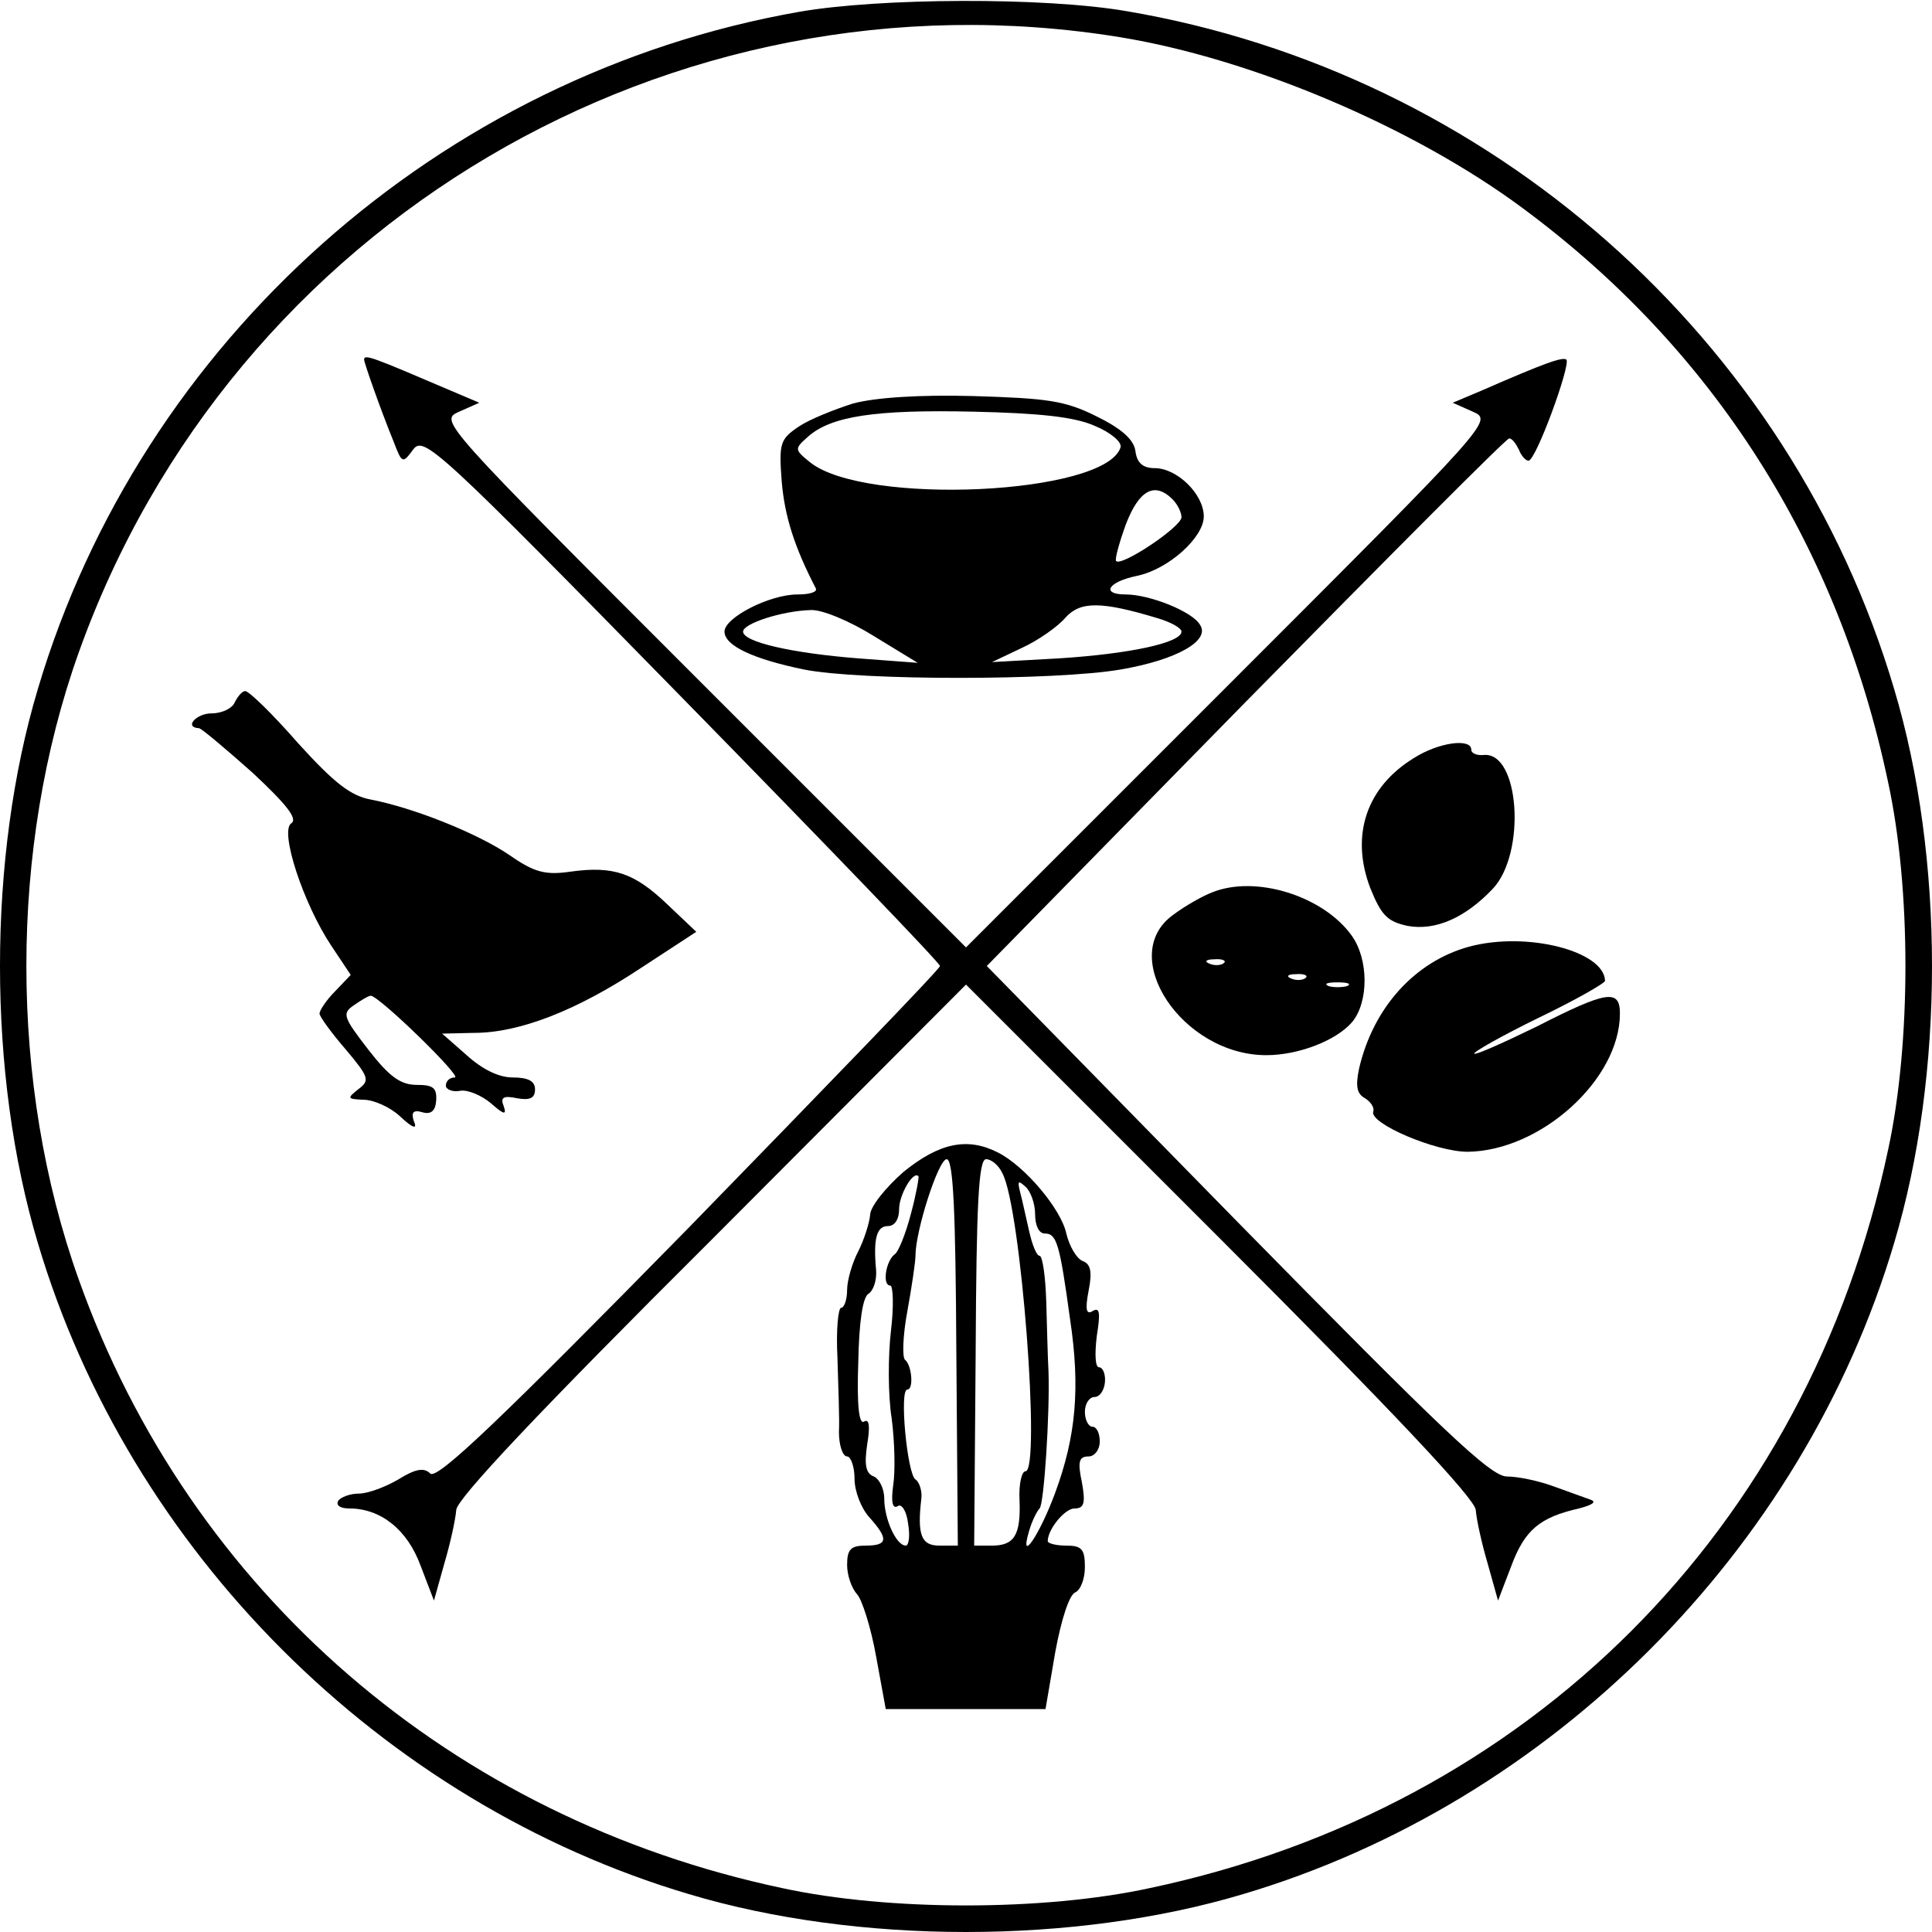 <?xml version="1.0" standalone="no"?>
<!DOCTYPE svg PUBLIC "-//W3C//DTD SVG 20010904//EN"
 "http://www.w3.org/TR/2001/REC-SVG-20010904/DTD/svg10.dtd">
<svg version="1.0" xmlns="http://www.w3.org/2000/svg"
 width="260pt" height="260pt" viewBox="0 0 260 260"
 preserveAspectRatio="xMidYMid meet">
<g transform="translate(0,260) scale(0.1,-0.1)"
fill="#000000" stroke="none">
<path d="M1075 2584 c-483 -85 -885 -443 -1024 -911 -68 -227 -68 -519 0 -746
123 -414 462 -753 876 -876 227 -68 519 -68 746 0 414 123 753 462 876 876 68
227 68 519 0 746 -140 472 -544 829 -1033 912 -110 19 -333 18 -441 -1z m432
-34 c178 -29 395 -121 542 -230 257 -190 425 -454 492 -773 31 -143 31 -351 0
-494 -108 -511 -483 -886 -994 -994 -143 -31 -351 -31 -494 0 -444 94 -797
398 -947 819 -94 263 -94 581 0 844 206 577 797 926 1401 828z"/>
<path d="M490 2116 c0 -4 22 -67 40 -111 11 -29 12 -29 26 -10 14 19 32 3 362
-334 191 -195 347 -357 347 -361 0 -4 -152 -161 -337 -351 -255 -260 -340
-341 -349 -332 -8 8 -19 7 -43 -8 -17 -10 -41 -19 -53 -19 -12 0 -25 -5 -28
-10 -3 -6 3 -10 15 -10 42 0 78 -28 96 -77 l18 -47 14 50 c8 27 15 59 16 72 1
15 110 131 344 364 l342 343 343 -343 c233 -233 342 -349 343 -364 1 -13 8
-45 16 -72 l14 -50 18 47 c18 48 38 65 91 77 19 5 24 9 15 12 -8 3 -31 11 -50
18 -19 7 -47 13 -62 13 -22 0 -86 61 -363 343 l-337 344 348 355 c192 195 351
355 355 355 4 0 9 -7 13 -15 3 -8 9 -15 13 -15 10 0 57 129 51 136 -5 4 -28
-4 -115 -42 l-38 -16 27 -12 c27 -12 27 -12 -327 -366 l-355 -355 -355 355
c-354 354 -354 354 -327 366 l27 12 -40 17 c-103 44 -115 49 -115 41z"/>
<path d="M1148 2057 c-25 -8 -58 -21 -73 -31 -25 -17 -27 -22 -23 -74 4 -47
17 -88 46 -144 2 -5 -9 -8 -25 -8 -37 0 -98 -31 -98 -50 0 -19 39 -37 107 -51
75 -15 339 -15 426 0 76 13 121 39 107 60 -10 18 -68 41 -100 41 -34 0 -24 17
15 25 43 9 90 52 90 80 0 30 -36 65 -66 65 -16 0 -24 7 -26 23 -2 15 -18 30
-53 47 -42 21 -66 24 -165 27 -73 2 -132 -2 -162 -10z m325 -30 c22 -9 37 -22
35 -29 -20 -64 -345 -79 -418 -20 -21 17 -21 18 -3 34 31 28 91 37 223 34 89
-2 136 -7 163 -19z m105 -99 c7 -7 12 -18 12 -24 0 -13 -81 -67 -88 -59 -2 2
4 24 13 49 18 47 39 58 63 34z m-20 -160 c17 -5 32 -13 32 -18 0 -15 -70 -30
-165 -36 l-90 -5 40 19 c22 10 49 29 59 41 20 22 48 22 124 -1z m-382 -24 l59
-36 -80 6 c-89 7 -155 22 -155 36 0 11 53 28 91 29 15 1 53 -15 85 -35z"/>
<path d="M316 1655 c-3 -8 -17 -15 -31 -15 -21 0 -38 -19 -17 -20 4 -1 36 -28
72 -60 46 -43 61 -62 52 -68 -16 -10 16 -108 54 -165 l26 -39 -21 -22 c-12
-12 -21 -26 -21 -30 0 -4 16 -26 35 -48 32 -38 33 -42 17 -54 -15 -12 -15 -13
7 -14 14 0 36 -10 49 -22 18 -17 24 -18 19 -7 -4 12 -1 16 12 12 11 -3 17 2
18 16 1 17 -4 21 -26 21 -22 0 -37 11 -65 47 -34 44 -36 49 -20 60 10 7 20 13
23 13 12 -1 124 -110 113 -110 -7 0 -12 -5 -12 -11 0 -5 9 -9 19 -7 10 2 29
-6 42 -17 17 -15 21 -16 17 -4 -5 12 -1 15 18 11 17 -3 24 0 24 12 0 11 -9 16
-30 16 -19 0 -41 11 -62 30 l-33 29 43 1 c61 0 138 30 224 87 l75 49 -39 37
c-44 42 -72 52 -130 44 -34 -5 -49 -1 -82 22 -44 30 -130 64 -187 75 -27 5
-49 22 -98 76 -34 39 -66 70 -71 70 -4 0 -10 -7 -14 -15z"/>
<path d="M1903 1580 c-64 -39 -86 -104 -59 -175 15 -37 23 -45 50 -51 38 -7
78 11 115 50 45 48 36 184 -12 180 -9 -1 -17 2 -17 7 0 16 -44 10 -77 -11z"/>
<path d="M1631 1399 c-13 -5 -36 -18 -52 -30 -77 -55 12 -189 125 -189 44 0
95 20 116 45 22 27 22 84 -1 116 -38 53 -129 82 -188 58z m16 -95 c-3 -3 -12
-4 -19 -1 -8 3 -5 6 6 6 11 1 17 -2 13 -5z m110 -20 c-3 -3 -12 -4 -19 -1 -8
3 -5 6 6 6 11 1 17 -2 13 -5z m56 -11 c-7 -2 -19 -2 -25 0 -7 3 -2 5 12 5 14
0 19 -2 13 -5z"/>
<path d="M1977 1326 c-73 -20 -129 -82 -148 -164 -5 -24 -3 -34 8 -40 8 -5 13
-13 11 -18 -5 -16 84 -54 127 -54 98 1 205 97 205 186 0 33 -17 31 -111 -17
-45 -22 -83 -39 -85 -37 -2 2 37 24 86 48 50 24 90 47 90 50 -1 40 -105 67
-183 46z"/>
<path d="M1216 1023 c-24 -21 -45 -47 -45 -58 -1 -11 -8 -33 -16 -49 -8 -15
-15 -39 -15 -52 0 -13 -4 -24 -8 -24 -4 0 -7 -30 -5 -67 1 -38 3 -83 2 -100 0
-18 5 -33 11 -33 5 0 10 -14 10 -30 0 -17 9 -40 20 -52 26 -29 25 -38 -5 -38
-20 0 -25 -5 -25 -26 0 -14 6 -31 13 -39 7 -7 19 -45 26 -84 l13 -71 107 0
108 0 13 76 c8 44 19 78 27 81 7 3 13 18 13 34 0 24 -4 29 -25 29 -14 0 -25 3
-25 6 0 16 23 44 36 44 13 0 15 7 10 35 -6 28 -4 35 9 35 8 0 15 9 15 20 0 11
-4 20 -10 20 -5 0 -10 9 -10 20 0 11 6 20 13 20 7 0 13 9 14 20 1 11 -3 20 -8
20 -5 0 -6 17 -3 42 5 31 4 39 -5 34 -9 -6 -11 1 -6 27 5 25 3 36 -8 40 -8 3
-18 20 -22 37 -7 33 -56 91 -92 109 -41 21 -79 13 -127 -26z m71 -243 l2 -260
-25 0 c-24 0 -30 14 -24 64 1 10 -3 22 -8 25 -11 7 -22 121 -11 121 9 0 6 33
-3 40 -4 3 -3 33 3 65 6 33 11 67 11 75 0 34 31 130 42 130 9 0 12 -71 13
-260z m62 241 c25 -46 52 -401 31 -401 -5 0 -9 -17 -8 -38 2 -48 -7 -62 -37
-62 l-24 0 2 260 c1 201 4 260 14 260 7 0 17 -8 22 -19z m-123 -54 c-7 -27
-17 -52 -22 -55 -12 -9 -17 -42 -6 -42 4 0 5 -28 1 -61 -4 -34 -4 -87 1 -118
4 -31 5 -71 2 -90 -3 -22 -1 -32 6 -28 5 4 12 -6 14 -23 3 -17 1 -30 -3 -30
-13 0 -29 36 -29 63 0 14 -7 27 -14 30 -11 4 -13 16 -9 43 4 24 3 35 -4 31 -7
-5 -10 22 -8 79 1 55 6 89 14 93 7 5 11 19 10 32 -4 43 1 59 16 59 9 0 15 9
15 23 0 19 19 52 26 44 1 -1 -3 -24 -10 -50z m167 -1 c0 -15 5 -26 13 -26 16
0 20 -13 34 -115 14 -93 8 -158 -20 -234 -21 -57 -49 -98 -35 -51 4 14 11 27
14 30 6 5 14 129 12 185 -1 17 -2 58 -3 93 -1 34 -5 62 -9 62 -4 0 -10 15 -14
33 -4 17 -9 41 -12 52 -4 16 -3 17 7 8 7 -6 13 -23 13 -37z"/>
</g>
</svg>
